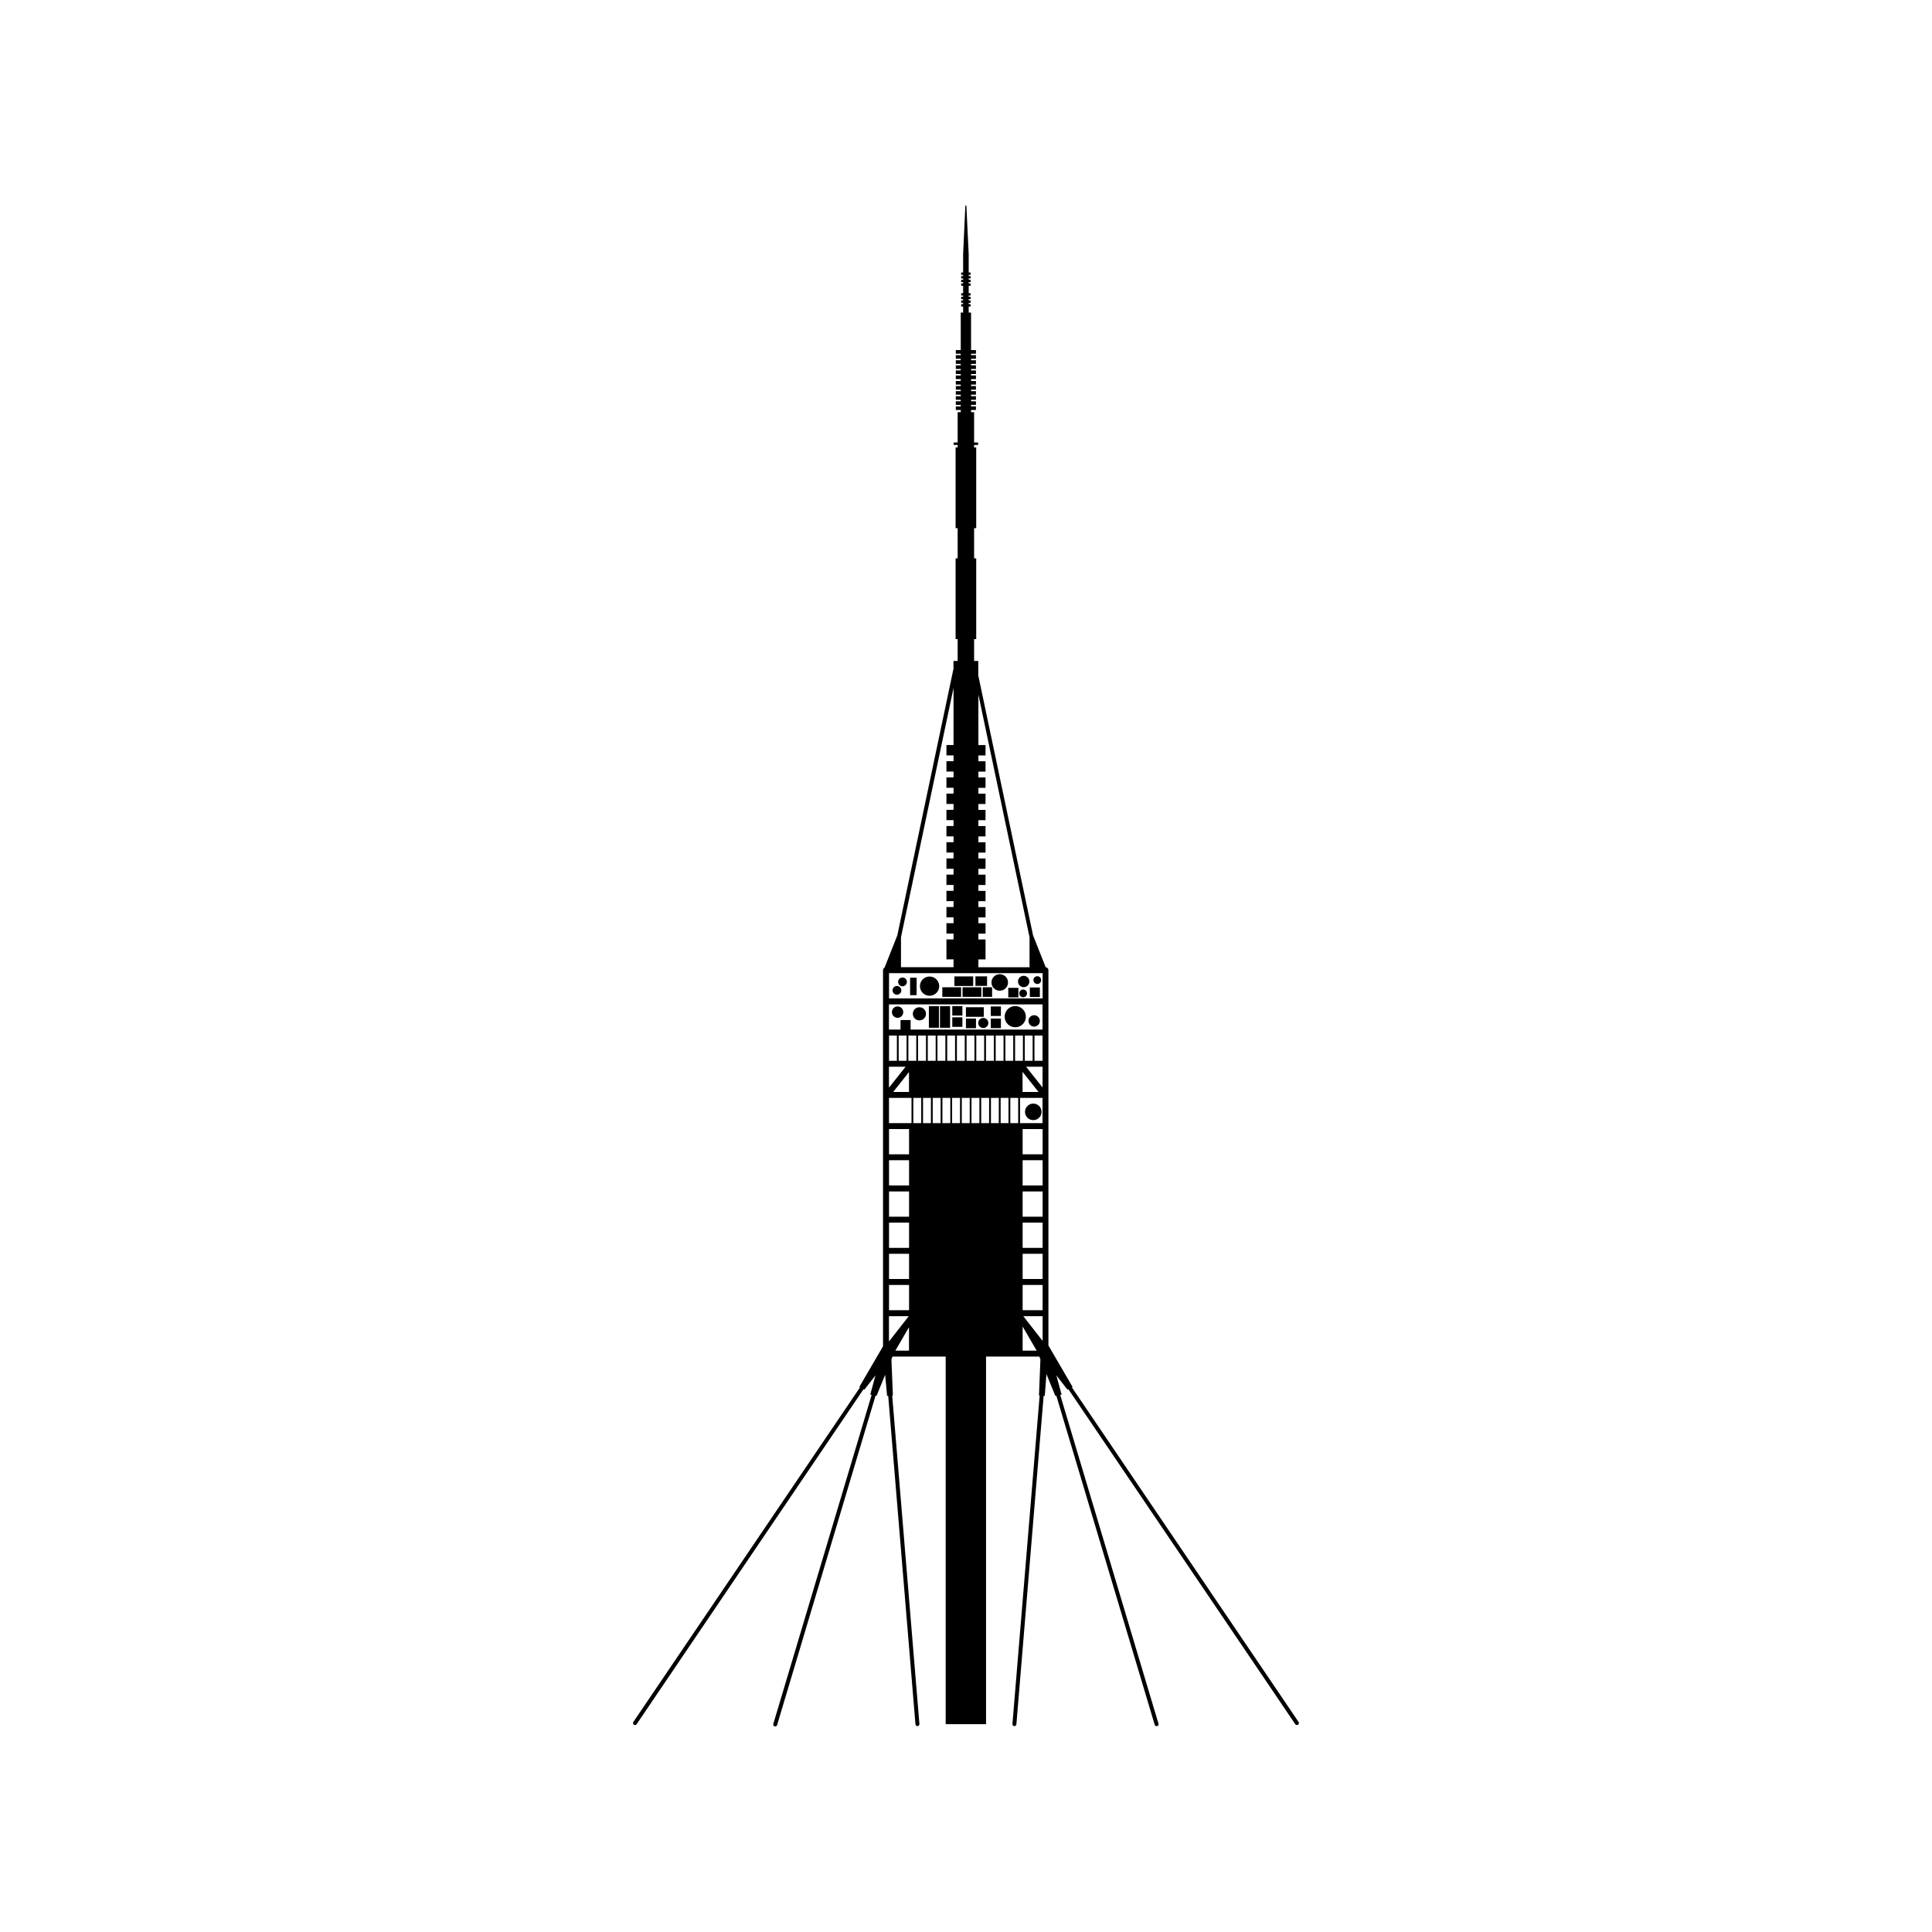 <?xml version="1.0" encoding="UTF-8"?>
<!-- Uploaded to: ICON Repo, www.svgrepo.com, Generator: ICON Repo Mixer Tools -->
<svg fill="#000000" width="800px" height="800px" version="1.1" viewBox="144 144 512 512" xmlns="http://www.w3.org/2000/svg">
 <path d="m382.77 400.32h13.926v-2.082h-1.879v-5.285h1.879v-1.547h-1.879v-2.75h1.879v-1.547h-1.879v-2.738h1.879v-1.559h-1.879v-2.738h1.879v-1.547h-1.879v-2.75h1.879v-1.547h-1.879v-2.738h1.879v-1.559h-1.879v-2.738h1.879v-1.547h-1.879v-2.75h1.879v-1.547h-1.879v-2.738h1.879v-1.547h-1.879v-2.75h1.879v-1.547h-1.879v-2.75h1.879v-1.547h-1.879v-2.738h1.879v-1.547h-1.879v-2.75h1.879v-15.137l-13.926 66.09zm-0.906 10.391c0.844 0 1.512 0.68 1.512 1.512 0 0.832-0.668 1.512-1.512 1.512-0.832 0-1.5-0.68-1.5-1.512 0-0.832 0.668-1.512 1.5-1.512zm35.965 25.754c1.215 0 2.191 0.977 2.191 2.191s-0.977 2.191-2.191 2.191c-1.215 0-2.191-0.977-2.191-2.191s0.977-2.191 2.191-2.191zm-31.789-1.512v6.688h2.094v-6.688zm-0.477 6.688v-6.688h-5.973v6.688zm3.047-6.688v6.688h2.094v-6.688zm2.57 0v6.688h2.094v-6.688zm2.57 0v6.688h2.094v-6.688zm2.57 0v6.688h2.094v-6.688zm2.57 0v6.688h2.094v-6.688zm2.57 0v6.688h2.094v-6.688zm2.57 0v6.688h2.094v-6.688zm2.582 0v6.688h2.082v-6.688zm2.57 0v6.688h2.082v-6.688zm2.57 0v6.688h2.082v-6.688zm2.57 0v6.688h5.961v-6.688zm-7.746-21.02h2.68v2.535h-2.68zm0-3.215h2.68v2.523h-2.68zm11.484 2.32c0.832 0 1.512 0.68 1.512 1.512s-0.68 1.512-1.512 1.512c-0.832 0-1.5-0.68-1.5-1.512s0.668-1.512 1.5-1.512zm-13.473 0.727c0.738 0 1.332 0.594 1.332 1.332 0 0.738-0.594 1.332-1.332 1.332-0.738 0-1.344-0.594-1.344-1.332 0-0.738 0.605-1.332 1.344-1.332zm-11.484-3.117h2.68v5.723h-2.68zm-2.941 0h2.664v5.723h-2.664zm26.754-4.949h2.664v2.523h-2.664zm1.988-2.988c0.57 0 1.023 0.453 1.023 1.023s-0.453 1.035-1.023 1.035c-0.57 0-1.035-0.465-1.035-1.035s0.465-1.023 1.035-1.023zm-14.473 2.93h2.488v2.535h-2.488zm6.773 0.145h2.68v2.523h-2.68zm-26.016-2.68h1.727v4.629h-1.727zm17.316-0.355h3.082v2.523h-3.082zm-3.414 2.891h4.977v2.535h-4.977zm-2.164-2.879h4.977v2.535h-4.977zm-3.203 2.879h4.977v2.535h-4.977zm6.262 8.297h2.664v2.535h-2.664zm0-3.012h4.738v2.535h-4.738zm-3.617-0.309h2.68v2.523h-2.68zm0 2.977h2.68v2.535h-2.68zm-13.711 0.727h2.664v2.523h34.965v-6.676h-40.703v6.676h3.07v-2.523zm0.512-11.27c0.645 0 1.168 0.512 1.168 1.156s-0.523 1.168-1.168 1.168-1.156-0.523-1.156-1.168 0.512-1.156 1.156-1.156zm-1.465 2.238c0.645 0 1.156 0.523 1.156 1.168 0 0.629-0.512 1.156-1.156 1.156s-1.168-0.523-1.168-1.156c0-0.645 0.523-1.168 1.168-1.168zm33.586-2.691c0.832 0 1.512 0.668 1.512 1.5 0 0.832-0.68 1.512-1.512 1.512-0.832 0-1.512-0.68-1.512-1.512 0-0.832 0.68-1.5 1.512-1.5zm-0.145 3.629c0.57 0 1.035 0.465 1.035 1.023 0 0.57-0.465 1.035-1.035 1.035-0.559 0-1.023-0.465-1.023-1.035 0-0.559 0.465-1.023 1.023-1.023zm-27.492 4.699c0.965 0 1.75 0.773 1.75 1.738 0 0.965-0.785 1.75-1.75 1.75s-1.738-0.785-1.738-1.75c0-0.965 0.773-1.738 1.738-1.738zm25.41-0.309c1.547 0 2.809 1.262 2.809 2.809 0 1.559-1.262 2.809-2.809 2.809-1.559 0-2.82-1.25-2.82-2.809 0-1.547 1.262-2.809 2.82-2.809zm-4.117-8.449c1.215 0 2.191 0.977 2.191 2.191s-0.977 2.191-2.191 2.191c-1.215 0-2.191-0.977-2.191-2.191s0.977-2.191 2.191-2.191zm-18.602 0.617c1.418 0 2.559 1.141 2.559 2.547 0 1.418-1.141 2.559-2.559 2.559-1.406 0-2.547-1.141-2.547-2.559 0-1.406 1.141-2.547 2.547-2.547zm-10.758 96.723 5.25-6.711h-5.25zm5.309-3.785-3.617 6.211h3.617zm-12.055 16.438-60.125 88.773c-0.168 0.238-0.488 0.297-0.727 0.133-0.238-0.156-0.297-0.488-0.145-0.727l60.066-88.664-0.191-0.094 6.297-10.805v-99.664c0-0.297 0.168-0.559 0.406-0.691l3.379-8.535 14.887-70.684v-2.047h1.105v-5.785h-0.547v-21.398h0.547v-7.996h-0.547v-21.398h0.547v-0.668h-1.059v-0.645h1.059v-8.035h0.82v-0.582h-1.309v-0.953h1.309v-0.395h-1.309v-0.953h1.309v-0.395h-1.309v-0.953h1.309v-0.395h-1.309v-0.953h1.309v-0.379h-1.309v-0.965h1.309v-0.379h-1.309v-0.965h1.309v-0.488h-1.309v-0.965h1.309v-0.383h-1.309v-0.965h1.309v-0.383h-1.309v-0.965h1.309v-0.383h-1.309v-0.965h1.309v-0.383h-1.309v-0.965h1.309v-0.379h-1.309v-0.965h1.309v-9.938h0.629v-1.617h-0.512v-0.617h0.512v-0.355h-0.512v-0.617h0.512v-0.355h-0.512v-0.605h0.512v-0.355h-0.512v-0.617h0.512v-1.965h-0.512v-0.617h0.512v-0.355h-0.512v-0.617h0.512v-0.344h-0.512v-0.617h0.512v-0.355h-0.512v-0.617h0.512v-4.914l0.594-12.828h0.262l0.617 12.828v4.914h0.512v0.617h-0.512v0.355h0.512v0.617h-0.512v0.344h0.512v0.617h-0.512v0.355h0.512v0.617h-0.512v1.965h0.512v0.617h-0.512v0.355h0.512v0.605h-0.512v0.355h0.512v0.617h-0.512v0.355h0.512v0.617h-0.512v1.617h0.629v9.938h1.297v0.965h-1.297v0.379h1.297v0.965h-1.297v0.383h1.297v0.965h-1.297v0.383h1.297v0.965h-1.297v0.383h1.297v0.965h-1.297v0.383h1.297v0.965h-1.297v0.488h1.297v0.965h-1.297v0.379h1.297v0.965h-1.297v0.379h1.297v0.953h-1.297v0.395h1.297v0.953h-1.297v0.395h1.297v0.953h-1.297v0.395h1.297v0.953h-1.297v0.582h0.809v8.035h1.059v0.645h-1.059v0.668h0.559v21.398h-0.559v7.996h0.559v21.398h-0.559v5.785h1.105v3.832l14.52 68.898 3.344 8.438c0.406 0.023 0.727 0.367 0.727 0.785v99.461l6.414 11.008-0.191 0.094 60.066 88.664c0.168 0.238 0.094 0.57-0.145 0.727-0.238 0.168-0.559 0.105-0.727-0.133l-60.125-88.773-0.238 0.117-2.953-3.785 1.391 5.106-0.367 0.07 26.039 87.117c0.082 0.273-0.07 0.57-0.344 0.656-0.285 0.082-0.57-0.082-0.656-0.355l-26.074-87.215-0.262 0.047-2.356-5.773-0.441 5.785-0.297-0.023-7.223 87.047c-0.023 0.285-0.273 0.5-0.57 0.488-0.285-0.023-0.5-0.285-0.477-0.57l7.211-87.035-0.18-0.012 0.383-9.594-0.297-0.727h-14.113v97.426h-10.699v-97.426h-14.078l-0.297 0.727 0.383 9.594-0.18 0.012 7.211 87.035c0.023 0.285-0.191 0.547-0.477 0.57-0.285 0.012-0.547-0.203-0.57-0.488l-7.223-87.047-0.297 0.023-0.012-0.191-0.5-5.402-2.285 5.582-0.262-0.047-26.086 87.285c-0.082 0.273-0.383 0.441-0.656 0.355-0.273-0.082-0.441-0.383-0.355-0.656l26.062-87.191-0.367-0.07 1.391-5.106-2.953 3.785-0.238-0.117zm47.449-79.965-4.367-5.512h4.367zm-5.297-4.141 4.227 5.32h-4.227zm-35.406 4.188 4.414-5.559h-4.414zm5.309-4.141-4.188 5.273h4.188zm33.254-9.676v6.688h2.141v-6.688zm-0.488 6.688v-6.688h-2.082v6.688zm-2.57 0v-6.688h-2.082v6.688zm-2.57 0v-6.688h-2.082v6.688zm-2.57 0v-6.688h-2.082v6.688zm-2.57 0v-6.688h-2.082v6.688zm-2.57 0v-6.688h-2.082v6.688zm-2.57 0v-6.688h-2.082v6.688zm-2.57 0v-6.688h-2.082v6.688zm-2.57 0v-6.688h-2.082v6.688zm-2.57 0v-6.688h-2.094v6.688zm-2.57 0v-6.688h-2.094v6.688zm-2.57 0v-6.688h-2.094v6.688zm-2.57 0v-6.688h-2.094v6.688zm-2.57 0v-6.688h-2.094v6.688zm-2.57 0v-6.688h-2.082v6.688zm38.621 74.242-5.117-6.559h5.117zm-5.297-3.82 3.727 6.402h-3.727zm0-52.32v6.688h5.297v-6.688zm0 8.258v6.688h5.297v-6.688zm0 8.27v6.688h5.297v-6.688zm0 8.258v6.688h5.297v-6.688zm0 8.27v6.676h5.297v-6.676zm0 8.258v6.688h5.297v-6.688zm-30.098 6.688v-6.688h-5.309v6.688zm0-8.27v-6.676h-5.309v6.676zm0-8.258v-6.688h-5.309v6.688zm0-8.258v-6.688h-5.309v6.688zm0-8.27v-6.688h-5.309v6.688zm0-8.258v-6.688h-5.309v6.688zm31.93-57.508-13.555-64.316v13.367h1.891v2.75h-1.891v1.547h1.891v2.738h-1.891v1.547h1.891v2.75h-1.891v1.547h1.891v2.75h-1.891v1.547h1.891v2.738h-1.891v1.547h1.891v2.75h-1.891v1.547h1.891v2.738h-1.891v1.559h1.891v2.738h-1.891v1.547h1.891v2.75h-1.891v1.547h1.891v2.738h-1.891v1.559h1.891v2.738h-1.891v1.547h1.891v2.75h-1.891v1.547h1.891v5.285h-1.891v2.082h13.555zm3.465 9.496h-40.703v6.688h40.703z" fill-rule="evenodd"/>
</svg>